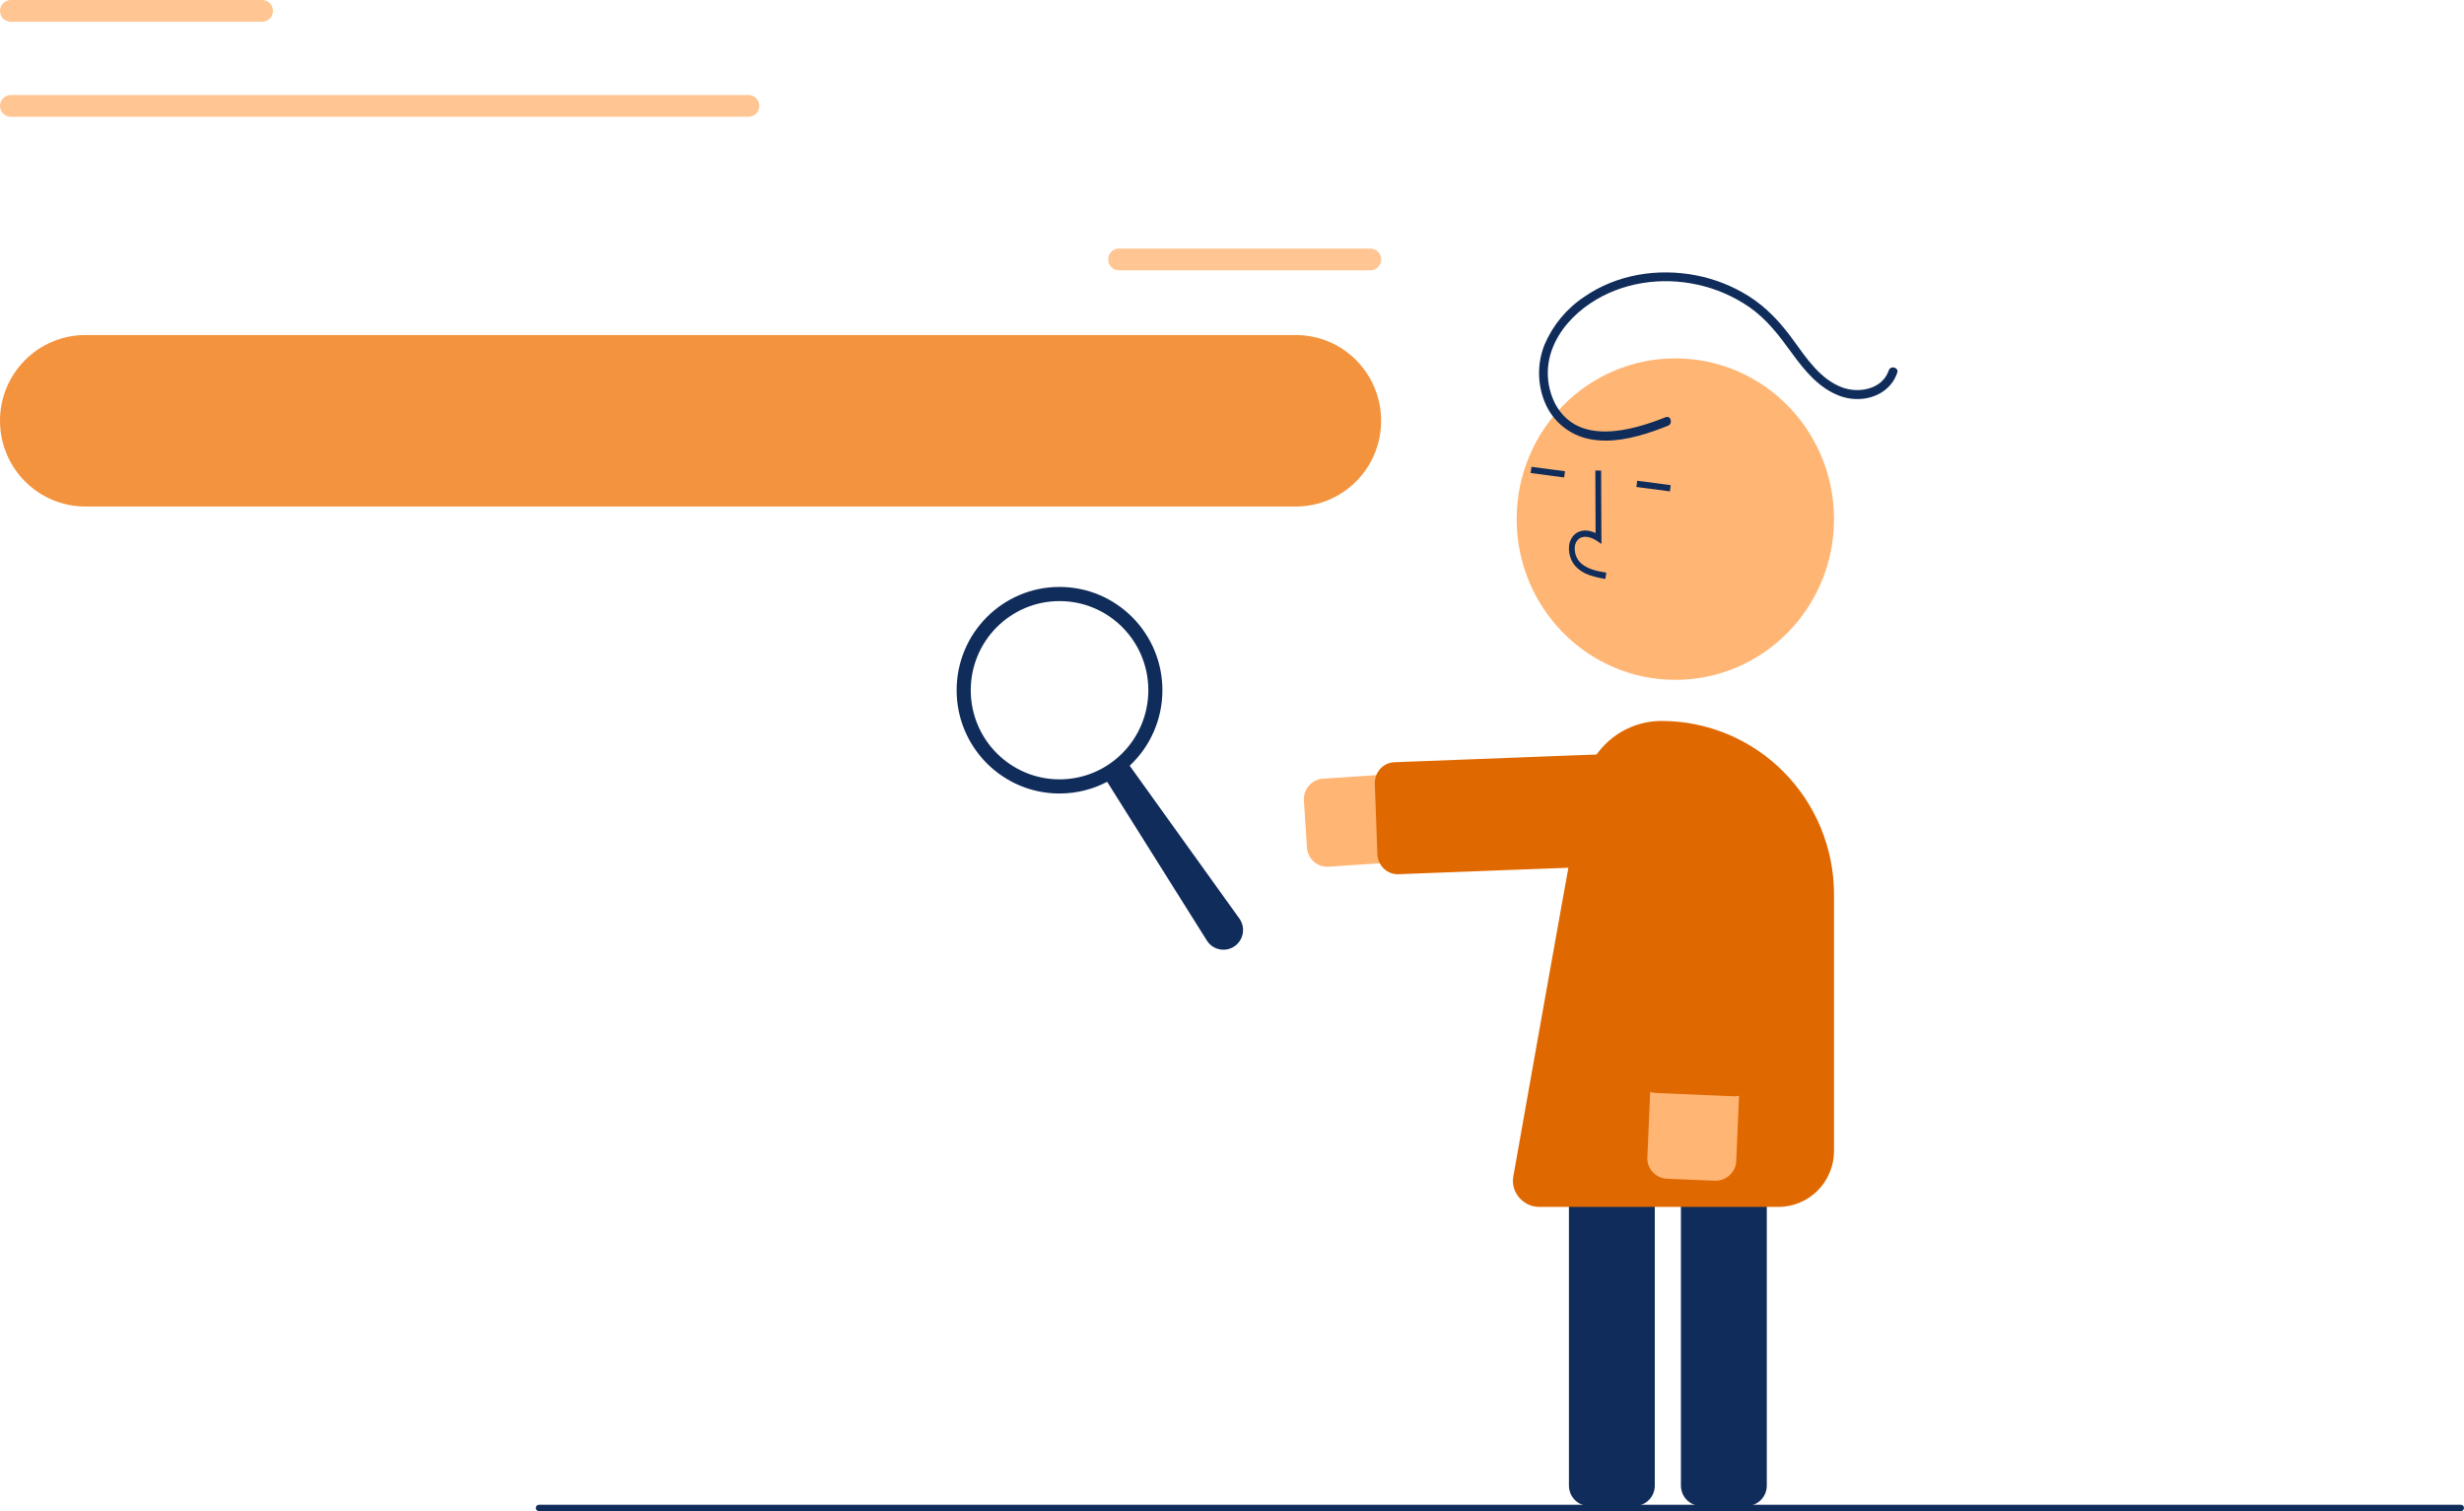 <svg xmlns="http://www.w3.org/2000/svg" width="393" height="241" viewBox="0 0 393 241" fill="none"><g clip-path="url(#clip0_321_8971)"><path d="M13.623 53.433H206.664C214.188 53.433 220.286 59.556 220.286 67.109C220.286 74.662 214.188 80.785 206.664 80.785H13.623C6.099 80.785 0 74.662 0 67.109C0 59.556 6.099 53.433 13.623 53.433Z" fill="#F4933E"></path><path d="M85.457 240.498C85.457 240.776 85.68 241 85.957 241H392.5C392.777 241 393 240.776 393 240.498C393 240.219 392.777 239.996 392.5 239.996H85.957C85.68 239.996 85.457 240.219 85.457 240.498Z" fill="#102C5A"></path><path d="M178.48 39.643H218.559C219.517 39.643 220.291 40.42 220.291 41.378C220.291 42.336 219.517 43.112 218.559 43.112H178.48C177.522 43.112 176.749 42.336 176.749 41.378C176.749 40.42 177.522 39.643 178.48 39.643Z" fill="#FFC592"></path><path d="M1.732 0H41.81C42.769 0 43.542 0.776 43.542 1.734C43.542 2.692 42.769 3.469 41.81 3.469H1.732C0.773 3.473 0 2.696 0 1.734C0 0.776 0.773 0 1.732 0Z" fill="#FFC592"></path><path d="M1.732 15.153H119.369C120.328 15.153 121.101 15.929 121.101 16.891C121.101 17.849 120.328 18.625 119.369 18.625H1.732C0.773 18.625 0 17.849 0 16.891C0 15.933 0.773 15.153 1.732 15.153Z" fill="#FFC592"></path><path d="M152.58 110.082C152.58 119.179 159.927 126.555 168.989 126.555C171.734 126.555 174.319 125.88 176.589 124.686L192.49 150.004C193.465 151.552 195.546 151.94 197.009 150.843C198.375 149.818 198.669 147.885 197.673 146.493L180.183 122.125C183.39 119.116 185.399 114.833 185.399 110.082C185.399 100.984 178.052 93.608 168.989 93.608C159.927 93.608 152.58 100.984 152.58 110.082ZM154.833 110.082C154.833 102.233 161.171 95.866 168.994 95.866C176.816 95.866 183.155 102.229 183.155 110.082C183.155 117.93 176.816 124.298 168.994 124.298C161.175 124.298 154.833 117.934 154.833 110.082Z" fill="#102C5A"></path><path d="M211.676 138.236C210.855 138.235 210.065 137.916 209.466 137.345C208.867 136.773 208.504 135.992 208.45 135.158L207.969 127.696C207.913 126.825 208.2 125.966 208.766 125.31C209.332 124.653 210.132 124.252 210.989 124.195L268.472 120.366C269.379 120.305 270.288 120.427 271.149 120.723C272.009 121.02 272.804 121.486 273.487 122.095C274.17 122.704 274.729 123.443 275.131 124.272C275.533 125.101 275.77 126.002 275.83 126.924C275.889 127.846 275.769 128.77 275.477 129.645C275.185 130.52 274.726 131.328 274.126 132.022C273.527 132.717 272.799 133.284 271.984 133.692C271.169 134.1 270.283 134.341 269.376 134.401L211.893 138.229C211.82 138.234 211.748 138.236 211.676 138.236Z" fill="#FFB573"></path><path d="M222.924 139.428C222.086 139.427 221.281 139.093 220.678 138.498C220.075 137.903 219.72 137.091 219.688 136.234L219.278 125.006C219.262 124.571 219.33 124.137 219.478 123.728C219.626 123.32 219.851 122.945 220.141 122.626C220.43 122.306 220.778 122.048 221.165 121.867C221.552 121.685 221.97 121.583 222.395 121.567L269.691 119.757C270.55 119.724 271.386 120.042 272.016 120.641C272.646 121.239 273.018 122.069 273.05 122.949L273.46 134.177C273.476 134.612 273.408 135.046 273.26 135.455C273.112 135.863 272.886 136.238 272.597 136.557C272.308 136.877 271.96 137.134 271.573 137.316C271.186 137.498 270.768 137.599 270.343 137.616L223.047 139.426C223.006 139.427 222.965 139.428 222.924 139.428Z" fill="#DF6800"></path><path d="M278.592 240.18H271.31C270.46 240.179 269.645 239.837 269.043 239.228C268.442 238.619 268.104 237.794 268.103 236.933V175.465C268.104 174.604 268.442 173.779 269.043 173.17C269.645 172.561 270.46 172.219 271.31 172.218H278.592C279.442 172.219 280.257 172.561 280.858 173.17C281.459 173.779 281.798 174.604 281.798 175.465V236.933C281.798 237.794 281.459 238.619 280.858 239.228C280.257 239.837 279.442 240.179 278.592 240.18Z" fill="#102C5A"></path><path d="M260.729 240.18H253.447C252.597 240.179 251.782 239.837 251.181 239.228C250.58 238.619 250.241 237.794 250.24 236.933V175.465C250.241 174.604 250.58 173.779 251.181 173.17C251.782 172.561 252.597 172.219 253.447 172.218H260.729C261.579 172.219 262.394 172.561 262.996 173.17C263.597 173.779 263.935 174.604 263.936 175.465V236.933C263.935 237.794 263.597 238.619 262.996 239.228C262.394 239.837 261.579 240.179 260.729 240.18Z" fill="#102C5A"></path><path d="M267.21 108.428C281.187 108.428 292.517 96.95 292.517 82.793C292.517 68.635 281.187 57.157 267.21 57.157C253.234 57.157 241.904 68.635 241.904 82.793C241.904 96.95 253.234 108.428 267.21 108.428Z" fill="#FFB573"></path><path d="M253.391 91.684C252.634 91.414 251.938 90.971 251.351 90.386C250.962 89.968 250.663 89.462 250.473 88.906C250.283 88.349 250.208 87.754 250.253 87.162C250.278 86.741 250.392 86.331 250.587 85.965C250.782 85.6 251.052 85.288 251.377 85.054C252.219 84.468 253.346 84.466 254.493 85.014L254.45 75.047L255.373 75.043L255.425 86.76L254.713 86.275C253.887 85.713 252.708 85.317 251.876 85.897C251.67 86.05 251.499 86.252 251.377 86.488C251.255 86.724 251.185 86.988 251.173 87.258C251.142 87.699 251.198 88.141 251.339 88.556C251.48 88.971 251.702 89.348 251.989 89.661C253.009 90.717 254.498 91.048 256.195 91.343L256.049 92.331C255.147 92.202 254.258 91.985 253.391 91.684Z" fill="#102C5A"></path><path d="M244.264 74.453L244.133 75.443L249.476 76.148L249.607 75.157L244.264 74.453Z" fill="#102C5A"></path><path d="M261.13 76.676L260.999 77.666L266.343 78.371L266.474 77.38L261.13 76.676Z" fill="#102C5A"></path><path d="M283.649 192.487H245.515C244.57 192.486 243.653 192.167 242.91 191.582C242.166 190.997 241.638 190.178 241.41 189.257C241.297 188.751 241.278 188.229 241.355 187.717C241.355 187.717 248.803 145.665 252.488 125.47C253.026 122.526 254.572 119.865 256.86 117.949C259.147 116.034 262.03 114.985 265.007 114.985C272.304 114.985 279.301 117.899 284.46 123.085C289.619 128.272 292.517 135.306 292.517 142.641V183.572C292.517 184.743 292.288 185.902 291.842 186.984C291.397 188.065 290.743 189.048 289.92 189.876C289.097 190.704 288.119 191.36 287.043 191.808C285.967 192.256 284.814 192.487 283.649 192.487Z" fill="#DF6800"></path><path d="M276.577 186.517C276.291 187.077 275.844 187.545 275.292 187.863C274.74 188.181 274.105 188.337 273.464 188.311L265.926 188.001C265.491 187.983 265.063 187.882 264.667 187.702C264.271 187.523 263.915 187.269 263.62 186.956C263.325 186.642 263.096 186.275 262.946 185.875C262.796 185.475 262.729 185.05 262.747 184.625L265.235 126.984C265.274 126.076 265.496 125.184 265.888 124.359C266.281 123.534 266.836 122.793 267.522 122.178C268.208 121.562 269.011 121.085 269.886 120.772C270.761 120.46 271.69 120.319 272.621 120.357C273.552 120.395 274.466 120.612 275.311 120.995C276.156 121.378 276.915 121.92 277.546 122.59C278.176 123.259 278.665 124.043 278.985 124.897C279.305 125.751 279.45 126.659 279.411 127.567L276.923 185.208C276.904 185.663 276.786 186.11 276.577 186.517Z" fill="#FFB573"></path><path d="M279.53 173.034C279.253 173.599 278.821 174.071 278.287 174.392C277.753 174.713 277.14 174.87 276.52 174.844L264.076 174.31C263.225 174.273 262.424 173.893 261.848 173.254C261.272 172.615 260.968 171.769 261.003 170.903L262.977 123.135C262.995 122.706 263.095 122.284 263.273 121.894C263.451 121.504 263.702 121.154 264.012 120.863C264.323 120.572 264.687 120.347 265.083 120.199C265.479 120.051 265.899 119.985 266.321 120.003L278.765 120.537C279.186 120.555 279.6 120.658 279.982 120.839C280.365 121.02 280.709 121.276 280.994 121.592C281.279 121.909 281.501 122.279 281.646 122.683C281.79 123.087 281.856 123.515 281.838 123.945L279.864 171.712C279.845 172.172 279.731 172.623 279.53 173.034Z" fill="#DF6800"></path><path d="M265.662 66.542C260.132 68.74 251.776 71.076 248.13 64.551C247.419 63.218 246.997 61.747 246.894 60.236C246.79 58.726 247.007 57.21 247.53 55.791C248.631 52.712 250.974 50.176 253.643 48.384C258.643 45.027 264.97 44.114 270.793 45.411C273.721 46.053 276.5 47.257 278.978 48.956C281.795 50.902 283.778 53.529 285.771 56.278C287.81 59.089 290.117 61.923 293.467 63.155C296.205 64.162 299.639 63.648 301.576 61.305C302.029 60.758 302.376 60.13 302.6 59.455C302.89 58.594 301.539 58.224 301.25 59.08C300.232 62.095 296.485 62.771 293.839 61.795C290.346 60.507 288.139 57.159 286.044 54.27C284.042 51.507 281.827 49.075 278.935 47.242C276.335 45.607 273.455 44.474 270.444 43.902C264.381 42.739 257.851 43.77 252.714 47.319C249.882 49.188 247.664 51.86 246.338 54.998C245.161 57.967 245.191 61.284 246.422 64.231C247.04 65.7 248.004 66.994 249.231 68.002C250.458 69.01 251.911 69.701 253.463 70.014C256.851 70.706 260.371 69.91 263.587 68.813C264.411 68.532 265.225 68.224 266.034 67.902C266.862 67.573 266.501 66.209 265.662 66.542Z" fill="#102C5A"></path></g><defs><clipPath id="clip0_321_8971"><rect width="393" height="241" fill="white"></rect></clipPath></defs></svg>